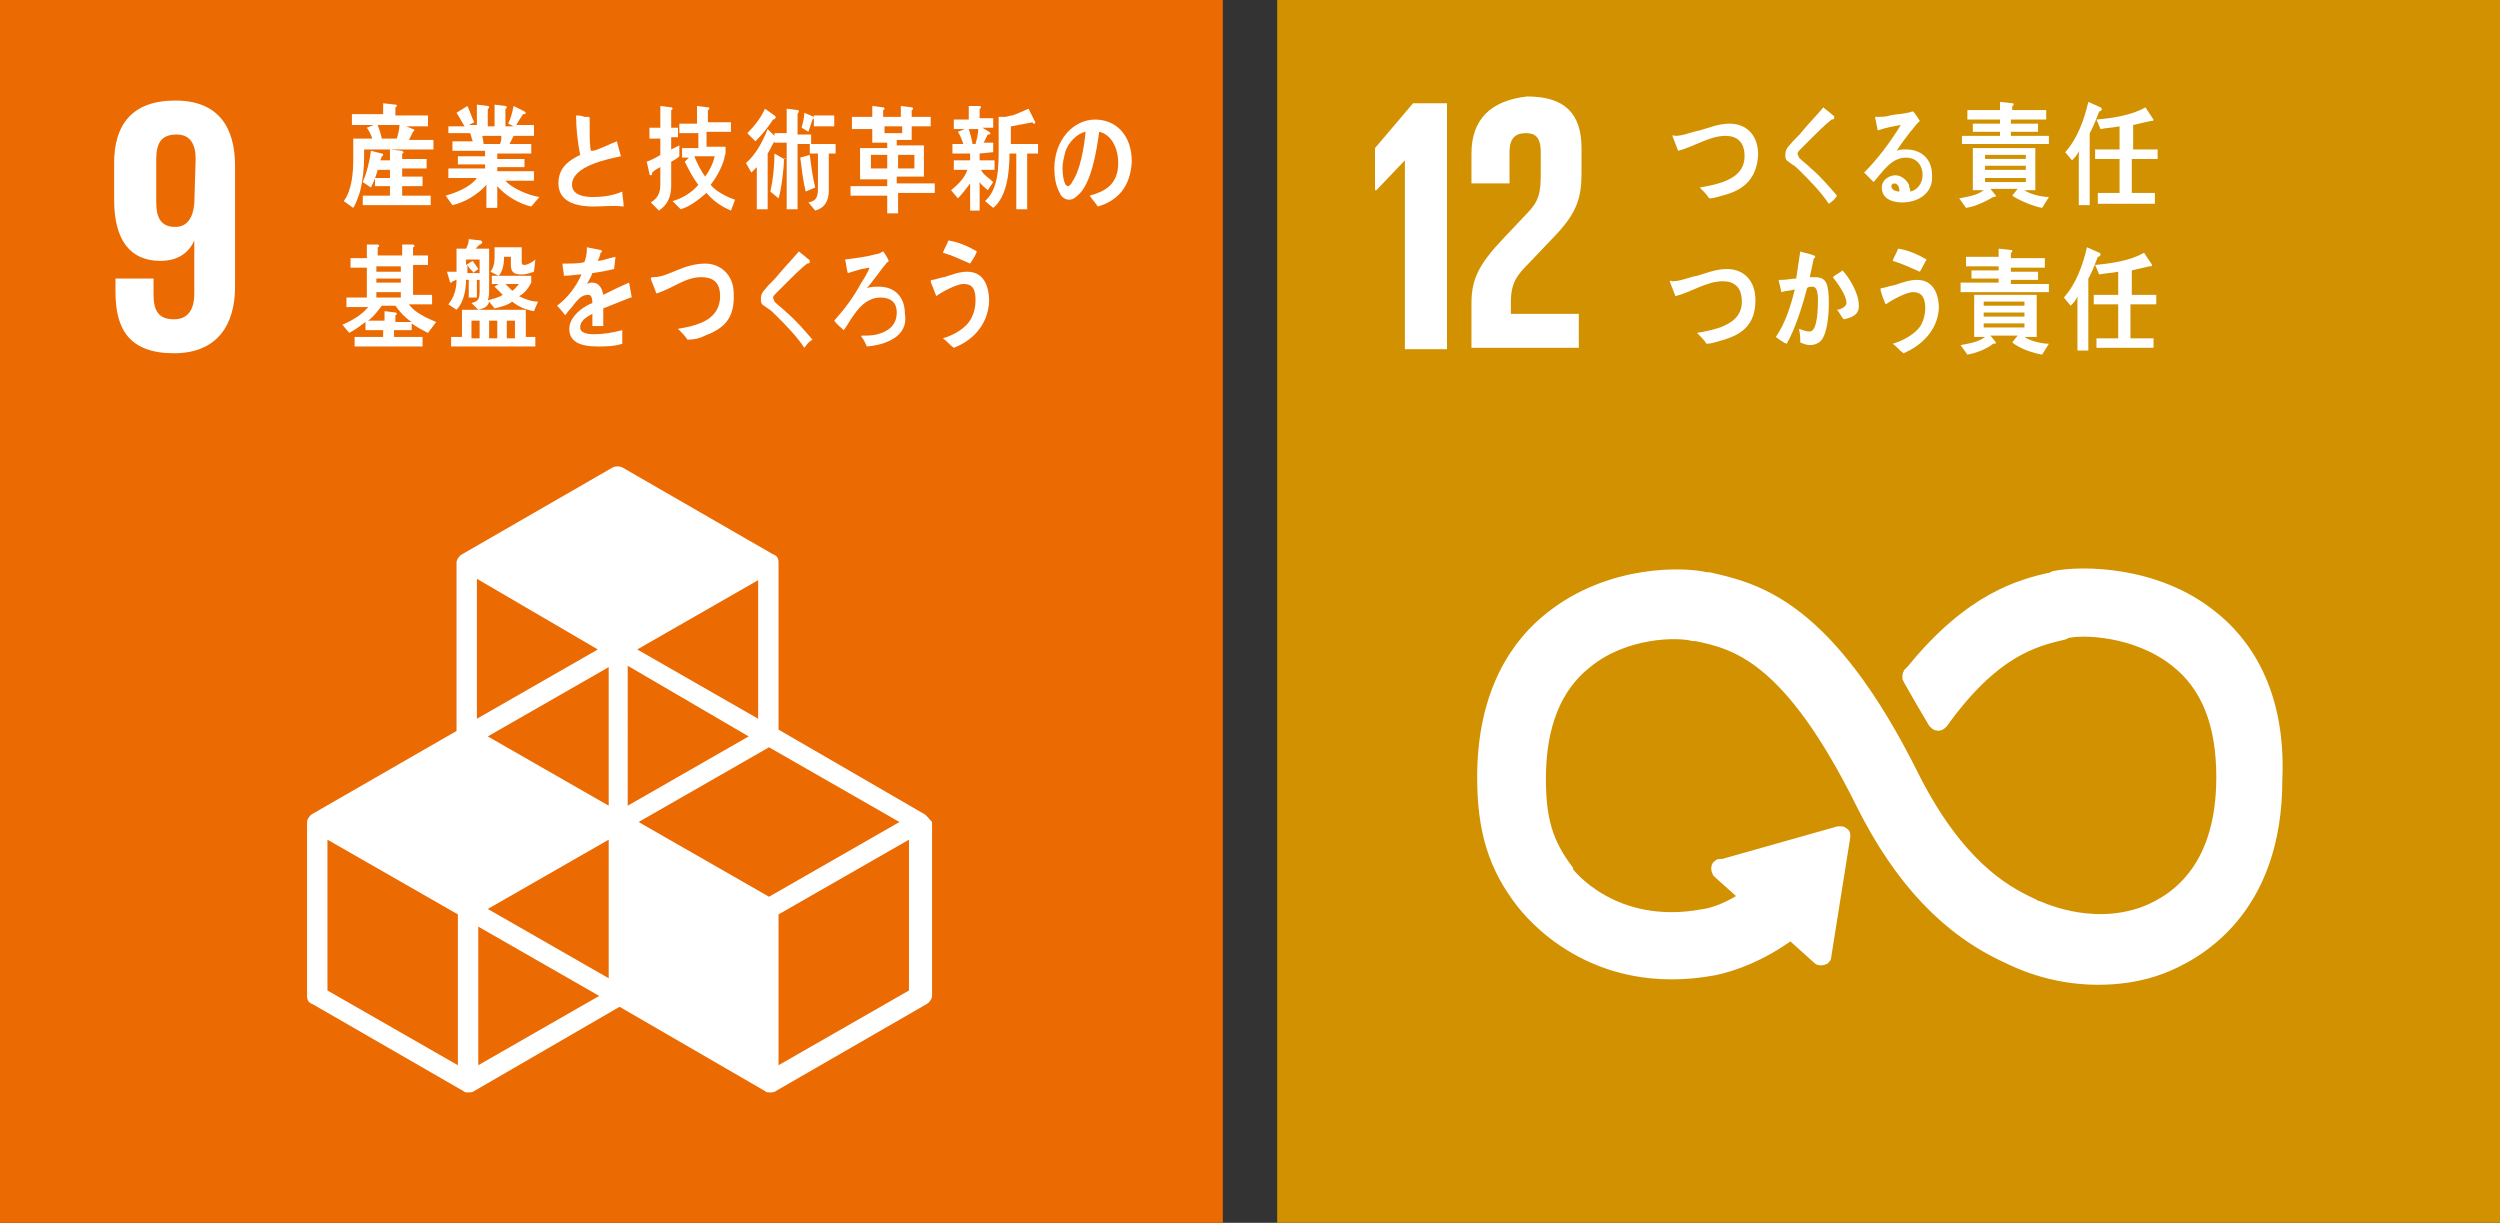 <?xml version="1.0" encoding="utf-8"?>
<!-- Generator: Adobe Illustrator 27.6.1, SVG Export Plug-In . SVG Version: 6.00 Build 0)  -->
<svg version="1.1" id="レイヤー_1" xmlns="http://www.w3.org/2000/svg" xmlns:xlink="http://www.w3.org/1999/xlink" x="0px"
	 y="0px" width="184px" height="90px" viewBox="0 0 184 90" style="enable-background:new 0 0 184 90;" xml:space="preserve">
<rect x="0" y="0" width="184" height="90" fill="#333333" stroke="none"/>
<style type="text/css">
	.st0{fill:#EC6A02;}
	.st1{fill:#FFFFFF;}
	.st2{fill:#D29100;}
	.st3{fill:none;stroke:#FFFFFF;stroke-width:0.76;stroke-miterlimit:10;}
</style>
<g>
	<rect class="st0" width="90" height="90"/>
	<path class="st1" d="M68,59.9l-10.7-6.2V41.4c0-0.3-0.1-0.5-0.4-0.6l-11.1-6.4c-0.2-0.1-0.5-0.1-0.7,0L34,40.8
		c-0.2,0.1-0.4,0.4-0.4,0.6v12.4L23,59.9c-0.2,0.1-0.4,0.4-0.4,0.6v12.8c0,0.3,0.1,0.5,0.4,0.6l11.1,6.4c0.1,0.1,0.2,0.1,0.4,0.1
		c0.1,0,0.3,0,0.4-0.1l10.7-6.2l10.7,6.2c0.1,0.1,0.2,0.1,0.4,0.1c0.1,0,0.3,0,0.4-0.1l11.1-6.4c0.2-0.1,0.4-0.4,0.4-0.6V60.5
		C68.4,60.3,68.2,60,68,59.9 M44.8,72l-8.9-5.1l8.9-5.1V72z M55.1,54.2l-8.9,5.1V49L55.1,54.2z M44.8,59.3l-8.9-5.1l8.9-5.1V59.3z
		 M47,60.5l9.6-5.5l9.6,5.5L56.6,66L47,60.5z M55.8,52.9l-8.9-5.1l8.9-5.1V52.9z M44,47.8l-8.9,5.1V42.6L44,47.8z M33.7,78.4
		l-9.6-5.5V61.8l9.6,5.5V78.4z M35.2,78.4V68.2l8.9,5.1L35.2,78.4z M66.9,72.9l-9.6,5.5V67.3l9.6-5.5V72.9z"/>
	<path class="st1" d="M17.3,12.2c0-2.8-1.2-4.8-4.4-4.8c-3.2,0-4.5,1.8-4.5,4.6v2.7c0,3,1.2,4.5,3.4,4.5c1.3,0,2.1-0.6,2.5-1.5l0,0
		v3.9c0,1.1-0.4,1.9-1.5,1.9s-1.5-0.6-1.5-1.8v-1.2H8.5v1c0,2.7,1,4.5,4.3,4.5c3.2,0,4.5-2.1,4.5-4.9V12.2z M14.3,15
		c-0.1,1-0.5,1.7-1.4,1.7c-1,0-1.4-0.6-1.4-1.8v-3.2c0-1.2,0.4-1.8,1.5-1.8c1,0,1.4,0.7,1.4,1.8L14.3,15L14.3,15z"/>
	<path class="st1" d="M26.8,10.9c0,0.2,0,0.4,0,0.6c0,0.9-0.1,1.8-0.3,2.6c-0.1,0.3-0.3,0.9-0.5,1.2l-0.7-0.5
		c0.6-0.8,0.7-2.1,0.7-3.1c0-0.5,0-1,0-1.5h1.4c-0.1-0.3-0.2-0.5-0.4-0.8l0.5-0.2h-1.6V8.4h2.3V7.6l0.9,0.1c0.1,0,0.1,0,0.1,0.1
		s-0.1,0.1-0.1,0.1v0.6h2.4v0.8h-1.6l0.5,0.2c0,0,0.1,0,0.1,0.1l-0.1,0.1c-0.1,0.2-0.2,0.4-0.3,0.6h1.8V11h-5.1V10.9z M26.7,15.1
		v-0.7h2v-0.7h-1.1v-0.6h1.1v-0.6h-0.9c-0.1,0.4-0.3,0.9-0.5,1.3l-0.6-0.4c0.3-0.7,0.5-1.5,0.6-2.3l0.8,0.2c0,0,0.1,0,0.1,0.1
		s-0.1,0.1-0.1,0.1c0,0.1-0.1,0.2-0.1,0.3h0.7V11l0.9,0.1l0.1,0.1c0,0.1-0.1,0.1-0.1,0.1v0.4h1.8v0.7h-1.8V13h1.5v0.7h-1.5v0.7h2.1
		v0.7H26.7z M27.8,9.2c0.1,0.3,0.3,0.8,0.3,1.1c-0.1,0-0.3,0.1-0.4-0.1h1.5c0.1-0.3,0.2-0.7,0.2-1H27.8z"/>
	<path class="st1" d="M39.1,15.2c-0.9-0.2-1.9-0.8-2.5-1.5v1.6h-0.8v-1.7c-0.6,0.7-1.6,1.3-2.5,1.5l-0.5-0.7
		c0.7-0.2,1.8-0.6,2.3-1.3H33v-0.7h2.7v-0.3h-2v-0.6h2v-0.4h-2.4v-0.7h1.5c-0.1-0.2-0.1-0.4-0.2-0.6H33V9.3h1.2
		c-0.2-0.3-0.4-0.7-0.6-1l0.8-0.5c0.2,0.4,0.3,0.8,0.5,1.2l-0.4,0.2h0.6V7.7l0.8,0.1c0,0,0.1,0,0.1,0.1S35.9,8,35.9,8v1.3h0.5V7.7
		l0.8,0.1c0,0,0.1,0,0.1,0.1S37.2,8,37.2,8v1.3h0.6l-0.4-0.2c0.2-0.4,0.3-0.8,0.4-1.3l0.8,0.4l0.1,0.1c0,0.1-0.1,0.1-0.2,0.1
		C38.3,8.7,38.1,9,38,9.2h1.3V10h-1.5c-0.1,0.2-0.2,0.4-0.3,0.6h1.6v0.7h-2.5v0.4h2v0.6h-2v0.3h2.7v0.7h-2.1
		c0.5,0.6,1.8,1.1,2.5,1.2L39.1,15.2z M35.5,10l0.1,0.6h1.2c0.1-0.2,0.1-0.4,0.1-0.6H35.5z"/>
	<path class="st1" d="M43.7,15.2c-1,0-2.6-0.2-2.6-1.7c0-1.2,0.8-1.7,1.6-2.1c-0.2-1-0.3-2-0.3-2.9c0.2,0,0.4,0,0.6,0.1
		c0.1,0,0.2,0,0.3,0c0,0,0.1,0,0.1,0.1v0.1c0,0.3,0,0.5,0,0.8s0,1.3,0.1,1.5c0,0,0,0,0.1,0c0.3,0,1.5-0.6,1.8-0.7
		c0.1,0.4,0.2,0.7,0.3,1.1c-0.9,0.2-3.6,0.7-3.6,2.1c0,0.8,1,0.9,1.5,0.9c0.8,0,1.5-0.1,2.2-0.4c0,0.3,0.1,0.7,0.1,1.1
		C45.1,15.1,44.4,15.2,43.7,15.2"/>
	<path class="st1" d="M49.4,11.9v1.8c0,0.8-0.3,1.4-0.9,1.8l-0.6-0.6c0.5-0.3,0.7-0.7,0.7-1.3v-1.3c-0.2,0.1-0.4,0.2-0.6,0.4
		c0,0.1,0,0.2-0.1,0.2c0,0-0.1,0-0.1-0.1l-0.2-0.9c0.3-0.1,0.7-0.3,1-0.5v-1.2h-0.8V9.4h0.8V7.8l0.8,0.1c0,0,0.1,0,0.1,0.1
		c0,0.1-0.1,0.1-0.1,0.1v1.3h0.5v0.7h-0.5V11l0.6-0.3v0.8C49.8,11.7,49.6,11.8,49.4,11.9 M53.8,15.5c-0.7-0.3-1.3-0.7-1.8-1.3
		c-0.6,0.5-1.2,1-1.9,1.2l-0.6-0.6c0.7-0.2,1.4-0.6,1.9-1.2c-0.4-0.5-0.7-1.1-1-1.7l0.3-0.3h-0.5v-0.7h1.2V9.8H50V9.1h1.3V7.8
		l0.8,0.1c0.1,0,0.1,0,0.1,0.1c0,0.1-0.1,0.1-0.1,0.1V9h1.7v0.7H52v1.1h1.4v0.5c0,0-0.1,0.3-0.1,0.4c-0.2,0.7-0.6,1.4-1,1.9
		c0.4,0.5,1.2,0.9,1.8,1.1L53.8,15.5z M51.1,11.5c0.2,0.5,0.5,1.1,0.8,1.5c0.3-0.4,0.6-1,0.7-1.5H51.1z"/>
	<path class="st1" d="M58.7,10.5v4.9h-0.8v-4.9H57v-0.1c-0.2,0.3-0.3,0.6-0.5,0.9v4.1h-0.8v-3.1c-0.1,0.1-0.3,0.3-0.4,0.4L54.9,12
		c0.7-0.6,1.2-1.5,1.6-2.5L57,10V9.8h0.9V8l0.8,0.1c0,0,0.1,0,0.1,0.1s-0.1,0.1-0.1,0.2v1.5h1v0.7h-1V10.5z M56.9,8.8
		c-0.4,0.6-0.8,1.1-1.3,1.6L55,9.8c0.5-0.5,1-1.1,1.3-1.8L57,8.5l0.1,0.1C57.1,8.7,57,8.8,56.9,8.8 M57.7,11.7
		c0,0.7-0.2,2.3-0.4,2.9l-0.6-0.5c0.2-0.9,0.3-1.9,0.3-2.8L57.7,11.7l0.1,0C57.8,11.6,57.7,11.7,57.7,11.7 M59.3,14.1
		c-0.2-0.8-0.3-1.7-0.4-2.5l0.7-0.2c0.1,0.8,0.2,1.6,0.4,2.4L59.3,14.1z M59.9,9.3V8.7l-0.1,0.1c-0.1,0.3-0.2,0.6-0.3,0.9L59,9.4
		c0.1-0.4,0.2-0.8,0.2-1.1l0.7,0.3l0,0V8.5h1.5v0.8H59.9z M61,11.3V14c0,0.8-0.3,1.3-1,1.5l-0.5-0.6c0.5-0.1,0.7-0.3,0.7-1v-2.6
		h-0.6v-0.7h1.9v0.7C61.5,11.3,61,11.3,61,11.3z"/>
	<path class="st1" d="M66.1,14.4v1.3h-0.8v-1.3h-2.7v-0.7h2.7v-0.5h-2v-2.3h2v-0.4h-1.1v-1h-1.5V8.6h1.5V7.8L65,7.9
		c0,0,0.1,0,0.1,0.1c0,0.1-0.1,0.1-0.1,0.1v0.5h1.3V7.8l0.8,0.1c0,0,0.1,0,0.1,0.1c0,0.1-0.1,0.1-0.1,0.1v0.5h1.4v0.7h-1.4v1H66v0.4
		h2V13h-2v0.5h2.8v0.7h-2.7V14.4z M65.3,11.4h-1.2v1h1.2V11.4z M66.4,9.3h-1.3v0.5h1.3V9.3z M67.3,11.4h-1.2v1h1.2V11.4z"/>
	<path class="st1" d="M72.1,11.3v0.5h1.1v0.7h-1c0.2,0.4,0.6,0.6,0.9,0.9L72.7,14c-0.2-0.2-0.4-0.3-0.6-0.6v2.1h-0.7v-2
		c-0.3,0.4-0.6,0.8-0.9,1.1L70,14c0.5-0.4,1-0.9,1.2-1.5h-1v-0.7h1.2v-0.5h-1.3v-0.7h0.8c-0.1-0.3-0.2-0.6-0.4-0.9L71,9.5h-0.8V8.8
		h1.1v-1h0.8c0,0,0.1,0,0.1,0.1S72.1,8,72.1,8v0.7h1v0.7h-0.8l0.5,0.3l0.1,0.1c0,0.1-0.1,0.1-0.2,0.1c-0.1,0.2-0.2,0.4-0.3,0.6h0.7
		v0.7L72.1,11.3L72.1,11.3z M71.3,9.5c0.1,0.3,0.3,1,0.3,1.3c-0.1,0.1-0.4-0.3-0.5-0.2h0.7c0.1-0.4,0.2-0.7,0.2-1.1H71.3z
		 M75.6,11.3v4.1h-0.8v-4.1h-0.5c0,1.4-0.2,3.2-1.2,4l-0.6-0.5c1-0.9,1-2.5,1-3.9c0-0.8,0-1.6,0-2.3H74c0.1,0,0.3-0.1,0.5-0.1
		c0.3-0.1,1-0.4,1.2-0.5l0.5,1c0,0.1-0.1,0.1-0.1,0.1S76,9.1,76,9c-0.5,0.1-1.1,0.2-1.6,0.3v1.3h2v0.7
		C76.4,11.3,75.6,11.3,75.6,11.3z"/>
	<path class="st1" d="M80.8,15.2c-0.2-0.3-0.4-0.5-0.6-0.8c1.1-0.3,2.1-0.8,2.1-2.4c0-1.1-0.5-2.1-1.4-2.3c-0.2,1.5-0.6,3.9-1.6,4.7
		c-0.2,0.2-0.4,0.3-0.6,0.3c-0.3,0-0.6-0.2-0.7-0.5c-0.3-0.5-0.4-1.2-0.4-1.8c0-2.1,1.4-3.6,3-3.6c1.5,0,2.7,1.1,2.7,3.1
		C83.2,13.8,82.2,14.8,80.8,15.2 M78.4,11.2c-0.1,0.4-0.2,0.8-0.2,1.2s0.1,1.3,0.4,1.3c0.1,0,0.3-0.2,0.3-0.3c0.6-0.8,0.9-2.6,1-3.7
		C79.3,9.8,78.6,10.5,78.4,11.2"/>
	<path class="st1" d="M31.5,24.5c-0.4-0.2-0.8-0.4-1.2-0.7v0.5H29v0.5h2.1v0.7h-5v-0.7h2.1v-0.5h-1.3v-0.6c-0.4,0.3-0.8,0.6-1.2,0.8
		l-0.5-0.6c0.7-0.3,1.4-0.7,1.9-1.3h-1.6v-0.7H27v-2.2h-1.2V19H27v-1h0.8c0,0,0.1,0,0.1,0.1s-0.1,0.1-0.1,0.1v0.6h1.8V18h0.8
		c0,0,0.1,0,0.1,0.1s-0.1,0.1-0.1,0.1v0.6h1.1v0.7h-1.1v2.2h1.4v0.7h-1.7c0.4,0.6,1.3,1,2,1.3L31.5,24.5z M29.1,22.5h-1
		c-0.3,0.4-0.6,0.8-1,1.1h1.2v-0.7l0.8,0.1c0,0,0.1,0,0.1,0.1s-0.1,0.1-0.1,0.1v0.5h1.2C29.7,23.3,29.4,22.9,29.1,22.5 M29.5,19.6
		h-1.8V20h1.8V19.6z M29.5,20.5h-1.8v0.3h1.8V20.5z M29.5,21.5h-1.8v0.4h1.8V21.5z"/>
	<path class="st1" d="M39.3,22.9c-0.6-0.1-1.1-0.3-1.6-0.7c-0.4,0.3-0.9,0.4-1.3,0.5L36,22.2c-0.1,0.4-0.4,0.5-0.8,0.6l-0.5-0.5
		c0.4-0.1,0.6-0.2,0.6-0.8v-0.9h-0.2v1.3h-0.6v-1.3h-0.2c0,0.8-0.2,1.7-0.7,2.2L33,22.4c0.4-0.5,0.6-1.1,0.6-1.8
		c-0.1,0-0.2,0.1-0.3,0.1c0,0.1-0.1,0.1-0.1,0.1c-0.1,0-0.1-0.1-0.1-0.1L32.9,20c0.2,0,0.5,0,0.7,0c0-0.6,0-1.1,0-1.7h0.7
		c0.1-0.2,0.2-0.4,0.2-0.7l0.9,0.1l0.1,0.1c0,0.1-0.1,0.2-0.2,0.2c-0.1,0.1-0.2,0.2-0.3,0.3h1v3c0,0.3,0,0.5-0.1,0.8
		c0.4-0.1,0.8-0.2,1.1-0.4c-0.2-0.2-0.4-0.4-0.6-0.6c0.1-0.1,0.2-0.1,0.3-0.2h-0.5v-0.6h0.5L36.1,20c0.3-0.4,0.3-0.8,0.3-1.2
		c0-0.2,0-0.4,0-0.6h2c0,0.3,0,0.7,0,1c0,0.2,0,0.3,0.2,0.3s0.6-0.2,0.8-0.4L39.3,20c-0.3,0.1-0.6,0.2-0.9,0.2
		c-0.5,0-0.8-0.1-0.8-0.7c0-0.2,0-0.4,0-0.6h-0.5c0,0.5-0.1,1.1-0.4,1.4h2.4v0.5c-0.2,0.4-0.5,0.8-0.9,1c0.4,0.2,0.9,0.4,1.4,0.4
		L39.3,22.9z M33.2,25.5v-0.7H34v-2h4.7v2h0.7v0.7H33.2z M35.3,19.1h-1v0.4c0.2-0.1,0.3-0.2,0.5-0.3c0.1,0.2,0.3,0.4,0.4,0.6
		l-0.4,0.3h0.5V19.1z M34.4,19.5v0.6h0.5C34.7,19.9,34.5,19.7,34.4,19.5 M35.3,23.6h-0.6v1.3h0.6V23.6z M36.6,23.6H36v1.3h0.6V23.6z
		 M37.2,20.9c0.2,0.2,0.3,0.3,0.5,0.5c0.2-0.1,0.3-0.3,0.5-0.5H37.2z M37.9,23.6h-0.6v1.3h0.6V23.6z"/>
	<path class="st1" d="M46.5,21.9h-0.1c-0.5,0.2-1.5,0.6-2,0.8V24h-0.8c0-0.1,0-0.2,0-0.4v-0.5c-0.6,0.3-0.9,0.6-0.9,1
		c0,0.3,0.3,0.5,1,0.5s1.3-0.1,2.1-0.3v1c-0.6,0.2-1.3,0.2-1.8,0.2c-1.4,0-2.1-0.4-2.1-1.3c0-0.4,0.2-0.8,0.6-1.2
		c0.2-0.2,0.6-0.5,1.1-0.7c0-0.4-0.1-0.6-0.3-0.6c-0.3,0-0.5,0.1-0.7,0.3c-0.1,0.1-0.3,0.3-0.5,0.6c-0.3,0.3-0.4,0.5-0.5,0.6
		c-0.1-0.1-0.3-0.4-0.6-0.7c0.8-0.6,1.4-1.4,1.8-2.3c-0.4,0-0.8,0.1-1.3,0.1c0-0.3-0.1-0.6-0.1-0.9c0.7,0,1.2,0,1.6-0.1
		c0.1-0.2,0.2-0.6,0.2-1.1l1,0.2c0.1,0,0.1,0.1,0.1,0.1s0,0.1-0.1,0.1c0,0.1-0.1,0.4-0.2,0.6c0.3,0,0.8-0.2,1.3-0.3l-0.1,0.9
		c-0.4,0.1-0.9,0.2-1.6,0.3c-0.1,0.3-0.3,0.6-0.4,0.8c0.2-0.1,0.3-0.1,0.4-0.1c0.4,0,0.7,0.3,0.8,0.9c0.6-0.3,1.2-0.6,1.9-0.9
		L46.5,21.9C46.6,21.9,46.5,21.9,46.5,21.9"/>
	<path class="st1" d="M51.9,24.7c-0.4,0.2-0.8,0.3-1.3,0.3c-0.2-0.3-0.4-0.5-0.7-0.8c0.6-0.1,1.1-0.2,1.6-0.4c0.8-0.3,1.5-0.9,1.5-2
		s-0.6-1.4-1.4-1.4c-1.2,0-2.2,0.9-3.3,1.2c0-0.1-0.4-1-0.4-1.1s0.1-0.1,0.2-0.1c0.6,0,1.2-0.3,1.7-0.5c0.7-0.3,1.4-0.5,2.1-0.5
		c1.1,0,2.1,0.8,2.1,2.2C54.1,23.5,53.2,24.2,51.9,24.7"/>
	<path class="st1" d="M59.2,25.6c-0.6-0.9-1.4-1.7-2.1-2.4c-0.2-0.2-0.4-0.4-0.6-0.5c-0.1-0.1-0.3-0.2-0.4-0.3
		C56,22.3,56,22.1,56,22c0-0.3,0.1-0.5,0.3-0.7c0.3-0.4,0.7-0.7,1-1.1c0.5-0.6,1-1.1,1.5-1.7c0.2,0.2,0.4,0.3,0.6,0.5
		c0.1,0.1,0.2,0.1,0.2,0.2c0,0,0,0,0,0.1s-0.2,0.1-0.2,0.1c-0.5,0.4-1,0.9-1.4,1.3c-0.2,0.2-0.4,0.4-0.6,0.6
		c-0.1,0.1-0.2,0.2-0.3,0.3c-0.1,0.1-0.2,0.2-0.2,0.3c0,0.1,0.1,0.2,0.1,0.3c0.3,0.3,0.6,0.5,0.9,0.8c0.7,0.6,1.3,1.3,1.9,2
		C59.6,25.1,59.4,25.3,59.2,25.6"/>
	<path class="st1" d="M63.8,25.5c-0.1-0.2-0.2-0.5-0.4-0.7c0,0,0,0,0-0.1c0,0,0,0,0.1,0c0.4,0,0.7,0,1.1-0.1C65.3,24.4,66,24,66,23
		c0-0.8-0.5-1.1-1.2-1.1c-0.8,0-1.4,0.5-1.9,1.2c-0.3,0.4-0.5,0.8-0.8,1.2c-0.2-0.2-0.5-0.4-0.7-0.7c0.8-0.9,1.4-1.7,2-2.8
		c0.2-0.3,0.5-0.8,0.6-1.1c-0.2,0-0.4,0.1-0.6,0.1c-0.3,0.1-0.7,0.2-1,0.3c-0.1-0.3-0.1-0.6-0.2-1c0.8-0.1,1.6-0.2,2.3-0.4
		c0.2,0,0.3-0.1,0.5-0.2c0.1,0.1,0.4,0.6,0.4,0.7s-0.1,0.1-0.1,0.1c-0.2,0.2-1.2,1.6-1.5,1.9c0.3-0.1,0.6-0.1,0.9-0.1
		c1.1,0,1.9,0.7,1.9,2C66.9,24.8,65.1,25.4,63.8,25.5"/>
	<path class="st1" d="M70.2,25.6c-0.3-0.2-0.5-0.5-0.8-0.7c0.7-0.2,1.7-0.7,2.1-1.5c0.2-0.4,0.3-0.8,0.3-1.3c0-0.8-0.2-1.2-0.9-1.2
		c-0.5,0-1.6,0.6-2,0.9c0-0.1-0.4-1-0.4-1.1s0.1-0.1,0.1-0.1c0.2,0,0.7-0.2,0.9-0.2c0.6-0.2,1.1-0.4,1.7-0.4c1.1,0,1.6,0.9,1.6,2.2
		C72.7,24,71.5,25.1,70.2,25.6 M71.4,19.4c-0.7-0.3-1.3-0.6-2-0.8c0.1-0.3,0.3-0.6,0.4-0.9c0.7,0.1,1.4,0.4,2.1,0.8
		C71.8,18.8,71.6,19.1,71.4,19.4"/>
</g>
<rect x="94" class="st2" width="90" height="90"/>
<path class="st1" d="M162.8,45.3c-4.1-3.3-9.6-3.3-11.6-2.9l-0.2,0.1c-2.3,0.5-6,1.5-10.3,6.8c0,0,0,0.1-0.1,0.1l-0.1,0.1
	c0,0.1-0.1,0.1-0.1,0.2c0,0.1,0,0.1,0,0.2l0.1,0.2c0.5,0.9,1.2,2.1,1.8,3.1c0,0,0,0,0,0c0.1,0.1,0.2,0.2,0.3,0.2
	c0.1,0,0.2,0,0.3-0.1c0,0,0.1-0.1,0.1-0.1c3.8-5.3,6.8-6,8.9-6.5l0.2-0.1c1.1-0.3,5.1-0.2,8,2.1c2.3,1.8,3.4,4.6,3.4,8.5
	c0,6.4-3.1,8.9-5.7,9.9c-4.1,1.5-7.9-0.5-8-0.5l-0.2-0.1c-2.2-1-5.5-3-8.7-9.3c-6.3-12.7-11.6-13.9-15.1-14.7l-0.2,0
	c-1.6-0.4-7.1-0.6-11.5,2.9c-2.3,1.8-5,5.3-5,11.8c0,3.9,0.8,6.6,2.9,9.3c0.5,0.6,5.1,6.6,14.2,4.9c1.4-0.3,3.4-1,5.6-2.6l2,1.8
	c0.1,0.1,0.3,0.1,0.5,0c0.1-0.1,0.1-0.1,0.1-0.2v0l1.4-8.8l0-0.1c0-0.1,0-0.2-0.1-0.2c-0.1-0.1-0.1-0.1-0.2-0.1l-0.1,0l-0.1,0
	l-8.5,2.4l-0.2,0c-0.1,0-0.1,0-0.2,0.1c-0.1,0.1-0.1,0.3,0,0.5l0.1,0.1l1.9,1.7c-1.2,0.8-2.3,1.2-3.1,1.3c-6.5,1.2-9.8-3-9.9-3.2
	l0-0.1c-1.5-2-2-3.7-2-6.7c0-3.8,1.1-6.7,3.4-8.5c2.8-2.3,6.7-2.3,7.8-2l0.2,0c2.9,0.6,6.8,1.5,12.2,12.4c2.8,5.6,6.3,9.3,10.7,11.3
	c0.6,0.3,3.2,1.6,6.7,1.6c1.5,0,3.1-0.2,4.7-0.8c2.6-1,8.5-4.2,8.5-13.9C167.9,50.7,165.1,47.1,162.8,45.3"/>
<path class="st3" d="M162.8,45.3c-4.1-3.3-9.6-3.3-11.6-2.9l-0.2,0.1c-2.3,0.5-6,1.5-10.3,6.8c0,0,0,0.1-0.1,0.1l-0.1,0.1
	c0,0.1-0.1,0.1-0.1,0.2c0,0.1,0,0.1,0,0.2l0.1,0.2c0.5,0.9,1.2,2.1,1.8,3.1c0,0,0,0,0,0c0.1,0.1,0.2,0.2,0.3,0.2
	c0.1,0,0.2,0,0.3-0.1c0,0,0.1-0.1,0.1-0.1c3.8-5.3,6.8-6,8.9-6.5l0.2-0.1c1.1-0.3,5.1-0.2,8,2.1c2.3,1.8,3.4,4.6,3.4,8.5
	c0,6.4-3.1,8.9-5.7,9.9c-4.1,1.5-7.9-0.5-8-0.5l-0.2-0.1c-2.2-1-5.5-3-8.7-9.3c-6.3-12.7-11.6-13.9-15.1-14.7l-0.2,0
	c-1.6-0.4-7.1-0.6-11.5,2.9c-2.3,1.8-5,5.3-5,11.8c0,3.9,0.8,6.6,2.9,9.3c0.5,0.6,5.1,6.6,14.2,4.9c1.4-0.3,3.4-1,5.6-2.6l2,1.8
	c0.1,0.1,0.3,0.1,0.5,0c0.1-0.1,0.1-0.1,0.1-0.2v0l1.4-8.8l0-0.1c0-0.1,0-0.2-0.1-0.2c-0.1-0.1-0.1-0.1-0.2-0.1l-0.1,0l-0.1,0
	l-8.5,2.4l-0.2,0c-0.1,0-0.1,0-0.2,0.1c-0.1,0.1-0.1,0.3,0,0.5l0.1,0.1l1.9,1.7c-1.2,0.8-2.3,1.2-3.1,1.3c-6.5,1.2-9.8-3-9.9-3.2
	l0-0.1c-1.5-2-2-3.7-2-6.7c0-3.8,1.1-6.7,3.4-8.5c2.8-2.3,6.7-2.3,7.8-2l0.2,0c2.9,0.6,6.8,1.5,12.2,12.4c2.8,5.6,6.3,9.3,10.7,11.3
	c0.6,0.3,3.2,1.6,6.7,1.6c1.5,0,3.1-0.2,4.7-0.8c2.6-1,8.5-4.2,8.5-13.9C167.9,50.7,165.1,47.1,162.8,45.3"/>
<polygon class="st1" points="103.4,11.8 103.4,11.8 103.4,25.7 106.5,25.7 106.5,7.6 104,7.6 101.2,10.9 101.2,14 101.3,14 "/>
<path class="st1" d="M108.3,11.3v2.2h2.8v-2.3c0-1.1,0.5-1.4,1.2-1.4c0.6,0,1.1,0.2,1.1,1.4v1.5c0,1.5-0.1,2.1-1.1,3.1l-1.7,1.8
	c-1.7,1.8-2.3,2.9-2.3,4.7v3.3h7.9v-2.5h-5v-0.9c0-1.4,0.5-2,1.3-2.8l2-2.1c1.6-1.7,1.9-2.8,1.9-4.6v-1.8c0-2.6-1.3-3.8-4-3.8
	C109.7,7.4,108.3,8.8,108.3,11.3"/>
<path class="st1" d="M127.1,14.3c-0.4,0.1-0.9,0.3-1.3,0.3c-0.2-0.3-0.4-0.5-0.7-0.8c0.6-0.1,1.1-0.2,1.7-0.4
	c0.8-0.3,1.6-0.8,1.6-1.9c0-1.1-0.6-1.5-1.4-1.5c-1.2,0-2.3,0.8-3.5,1.1c0-0.1-0.4-1-0.4-1.1c0-0.1,0.1,0,0.2,0
	c0.6,0,1.2-0.3,1.8-0.4c0.7-0.2,1.4-0.5,2.2-0.5c1.2,0,2.1,0.8,2.1,2.3C129.3,13.1,128.4,13.9,127.1,14.3"/>
<path class="st1" d="M134.6,15c-0.6-0.9-1.4-1.7-2.1-2.4c-0.2-0.2-0.4-0.4-0.6-0.5c-0.1-0.1-0.3-0.2-0.4-0.3
	c-0.1-0.1-0.1-0.3-0.1-0.4c0-0.3,0.1-0.5,0.3-0.7c0.3-0.4,0.7-0.7,1-1.1c0.5-0.6,1-1.1,1.5-1.7c0.2,0.2,0.4,0.3,0.6,0.5
	c0.1,0.1,0.2,0.1,0.2,0.2c0,0,0,0,0,0.1c0,0.1-0.2,0.1-0.2,0.1c-0.5,0.4-1,0.9-1.4,1.3c-0.2,0.2-0.4,0.4-0.6,0.6
	c-0.1,0.1-0.2,0.2-0.3,0.3c-0.1,0.1-0.2,0.2-0.2,0.3c0,0.1,0.1,0.2,0.1,0.3c0.3,0.3,0.6,0.5,0.9,0.8c0.7,0.6,1.3,1.3,1.9,2
	C135.1,14.6,134.9,14.8,134.6,15"/>
<path class="st1" d="M140,14.9c-0.6,0-1.5-0.2-1.5-1.1c0-0.6,0.6-0.9,1-0.9c0.4,0,0.8,0.3,1,0.7c0,0.2,0.1,0.3,0.1,0.5
	c0.5-0.1,0.9-0.6,0.9-1.2c0-0.9-0.6-1.3-1.2-1.3c-1.1,0-1.7,1-2.4,1.8c-0.2-0.2-0.4-0.4-0.7-0.7c1-1,1.9-2.2,2.7-3.5
	c-0.6,0.1-1.1,0.2-1.7,0.4l-0.2-1c0.1,0,0.1,0,0.2,0c0.3,0,0.6,0,0.9-0.1c0.4-0.1,0.9-0.1,1.3-0.2c0.1,0,0.3-0.1,0.4-0.1
	c0.2,0.2,0.3,0.4,0.5,0.7c-0.1,0.1-0.1,0.1-0.2,0.2c-0.2,0.2-0.3,0.4-0.5,0.6c-0.3,0.4-0.7,0.9-1,1.4c0.2-0.1,0.4-0.1,0.7-0.1
	c1,0,1.9,0.6,1.9,1.9C142.3,14.2,141.2,14.9,140,14.9 M139.4,13.5c-0.1,0-0.2,0.1-0.2,0.2c0,0.3,0.4,0.4,0.6,0.4
	C139.8,13.8,139.7,13.5,139.4,13.5"/>
<path class="st1" d="M150.3,15.3c-0.6-0.1-1.6-0.5-2.2-0.9l0.4-0.5h-2l0.4,0.5c0,0.1-0.1,0.1-0.1,0.1c0,0-0.1,0-0.1,0
	c-0.5,0.3-1.3,0.7-2,0.8l-0.5-0.7c0.5-0.1,1.3-0.2,1.8-0.6h-0.8v-3.1h4.6V14h-0.8c0.4,0.3,1.3,0.5,1.8,0.5L150.3,15.3z M144.4,10.6
	V10h2.8V9.7h-2V9.1h2V8.8h-2.4V8.1h2.4V7.5l0.9,0.1c0.1,0,0.1,0,0.1,0.1c0,0.1-0.1,0.1-0.1,0.1v0.3h2.5v0.7H148v0.3h2v0.6h-2V10h2.8
	v0.6H144.4z M149.1,11.4h-3v0.3h3V11.4z M149.1,12.2h-3v0.3h3V12.2z M149.1,13.1h-3v0.3h3V13.1z"/>
<path class="st1" d="M154.5,8.2c-0.2,0.5-0.4,1.1-0.7,1.6v5.3H153v-4c-0.1,0.3-0.3,0.5-0.5,0.7l-0.5-0.6c0.9-1,1.4-2.4,1.7-3.7
	l0.9,0.4c0,0,0.1,0.1,0.1,0.1C154.7,8.1,154.6,8.2,154.5,8.2 M156.9,11.7v2.5h1.7v0.8h-4.2v-0.8h1.6v-2.5h-1.8v-0.7h1.8V9.3
	c-0.5,0.1-0.9,0.1-1.4,0.2l-0.3-0.7c1.1-0.1,2.6-0.3,3.6-0.9l0.6,0.9c0,0.1-0.1,0.1-0.1,0.1c0,0-0.1,0-0.1,0
	c-0.4,0.1-0.9,0.2-1.3,0.3v1.8h1.8v0.7H156.9z"/>
<path class="st1" d="M126.9,25c-0.4,0.1-0.9,0.3-1.3,0.3c-0.2-0.3-0.4-0.5-0.7-0.8c0.6-0.1,1.1-0.2,1.7-0.4c0.8-0.3,1.6-0.8,1.6-1.9
	c0-1.1-0.6-1.5-1.4-1.5c-1.2,0-2.3,0.8-3.5,1.1c0-0.1-0.4-1-0.4-1.1c0-0.1,0.1,0,0.2,0c0.6,0,1.2-0.3,1.8-0.4
	c0.7-0.2,1.4-0.5,2.2-0.5c1.2,0,2.1,0.8,2.1,2.3C129.2,23.9,128.2,24.6,126.9,25"/>
<path class="st1" d="M134,25.1c-0.2,0.2-0.5,0.3-0.8,0.3c-0.2,0-0.5-0.1-0.7-0.2c0-0.3,0-0.6-0.1-1c0.3,0.1,0.5,0.2,0.8,0.2
	c0.6,0,0.6-1.9,0.6-2.3c0-0.3,0-1-0.4-1c-0.1,0-0.3,0-0.4,0.1c-0.3,1.2-0.9,3.1-1.5,4.1c-0.3-0.1-0.5-0.3-0.8-0.5
	c0.7-1,1.1-2.3,1.4-3.5c-0.3,0.1-0.7,0.1-1,0.2c0-0.1-0.2-0.9-0.2-0.9c0,0,0,0,0,0c0.1,0,0.1,0,0.2,0c0.4,0,0.8-0.1,1.1-0.1
	c0.1-0.7,0.2-1.3,0.3-2c0.2,0.1,0.4,0.1,0.7,0.2c0.1,0,0.2,0.1,0.3,0.1c0,0,0.1,0,0.1,0.1c0,0.1-0.1,0.1-0.1,0.1
	c-0.1,0.5-0.2,0.9-0.3,1.4c0.1,0,0.3,0,0.4,0c0.5,0,0.8,0.2,0.9,0.7c0.1,0.4,0.1,0.9,0.1,1.3C134.6,23.1,134.5,24.6,134,25.1
	 M135.7,23.5c-0.2-0.2-0.3-0.5-0.5-0.7c0.2,0,0.7-0.2,0.7-0.5c0-0.6-0.7-1.5-1-1.9c0.2-0.2,0.5-0.3,0.7-0.5c0.5,0.5,1.2,1.7,1.2,2.5
	C136.9,23.2,136.2,23.4,135.7,23.5"/>
<path class="st1" d="M140.1,26c-0.3-0.2-0.5-0.5-0.8-0.7c0.7-0.2,1.7-0.7,2.1-1.4c0.2-0.4,0.3-0.8,0.3-1.2c0-0.7-0.2-1.2-0.9-1.2
	c-0.5,0-1.6,0.6-2,0.9c-0.1-0.1-0.4-1-0.4-1.1c0-0.1,0.1-0.1,0.1-0.1c0.2,0,0.7-0.2,0.9-0.2c0.6-0.2,1.1-0.4,1.7-0.4
	c1.1,0,1.6,0.9,1.6,2.1C142.6,24.4,141.3,25.5,140.1,26 M141.3,20c-0.7-0.3-1.3-0.6-2-0.8c0.1-0.3,0.3-0.6,0.4-0.9
	c0.7,0.1,1.4,0.4,2.1,0.8C141.6,19.4,141.5,19.7,141.3,20"/>
<path class="st1" d="M150.3,26.1c-0.6-0.1-1.6-0.4-2.2-0.9l0.4-0.5h-2l0.4,0.5c0,0.1-0.1,0.1-0.1,0.1c0,0-0.1,0-0.1,0
	c-0.5,0.4-1.3,0.7-1.9,0.8l-0.5-0.7c0.5-0.1,1.3-0.2,1.8-0.6h-0.8v-3.1h4.6v3.1H149c0.4,0.3,1.3,0.5,1.8,0.5L150.3,26.1z
	 M144.3,21.4v-0.6h2.8v-0.3h-2v-0.6h2v-0.3h-2.4v-0.7h2.4v-0.6l0.9,0.1c0.1,0,0.1,0,0.1,0.1c0,0.1-0.1,0.1-0.1,0.1v0.4h2.5v0.7h-2.5
	v0.3h2v0.6h-2v0.3h2.8v0.6H144.3z M149,22.2h-3v0.3h3V22.2z M149,23h-3v0.3h3V23z M149,23.8h-3v0.3h3V23.8z"/>
<path class="st1" d="M154.4,18.9c-0.2,0.5-0.4,1.1-0.7,1.6v5.3h-0.8v-4c-0.1,0.3-0.3,0.5-0.5,0.7l-0.5-0.6c0.9-1,1.4-2.4,1.7-3.7
	l0.9,0.4c0,0,0.1,0,0.1,0.1C154.6,18.9,154.4,18.9,154.4,18.9 M156.8,22.4v2.5h1.7v0.7h-4.2v-0.7h1.6v-2.5h-1.8v-0.7h1.8V20
	c-0.5,0.1-0.9,0.1-1.4,0.2l-0.3-0.7c1.1-0.1,2.6-0.3,3.6-0.9l0.6,0.9c0,0.1-0.1,0.1-0.1,0.1c0,0-0.1,0-0.1,0
	c-0.4,0.1-0.9,0.2-1.3,0.3v1.8h1.8v0.7H156.8z"/>
</svg>
